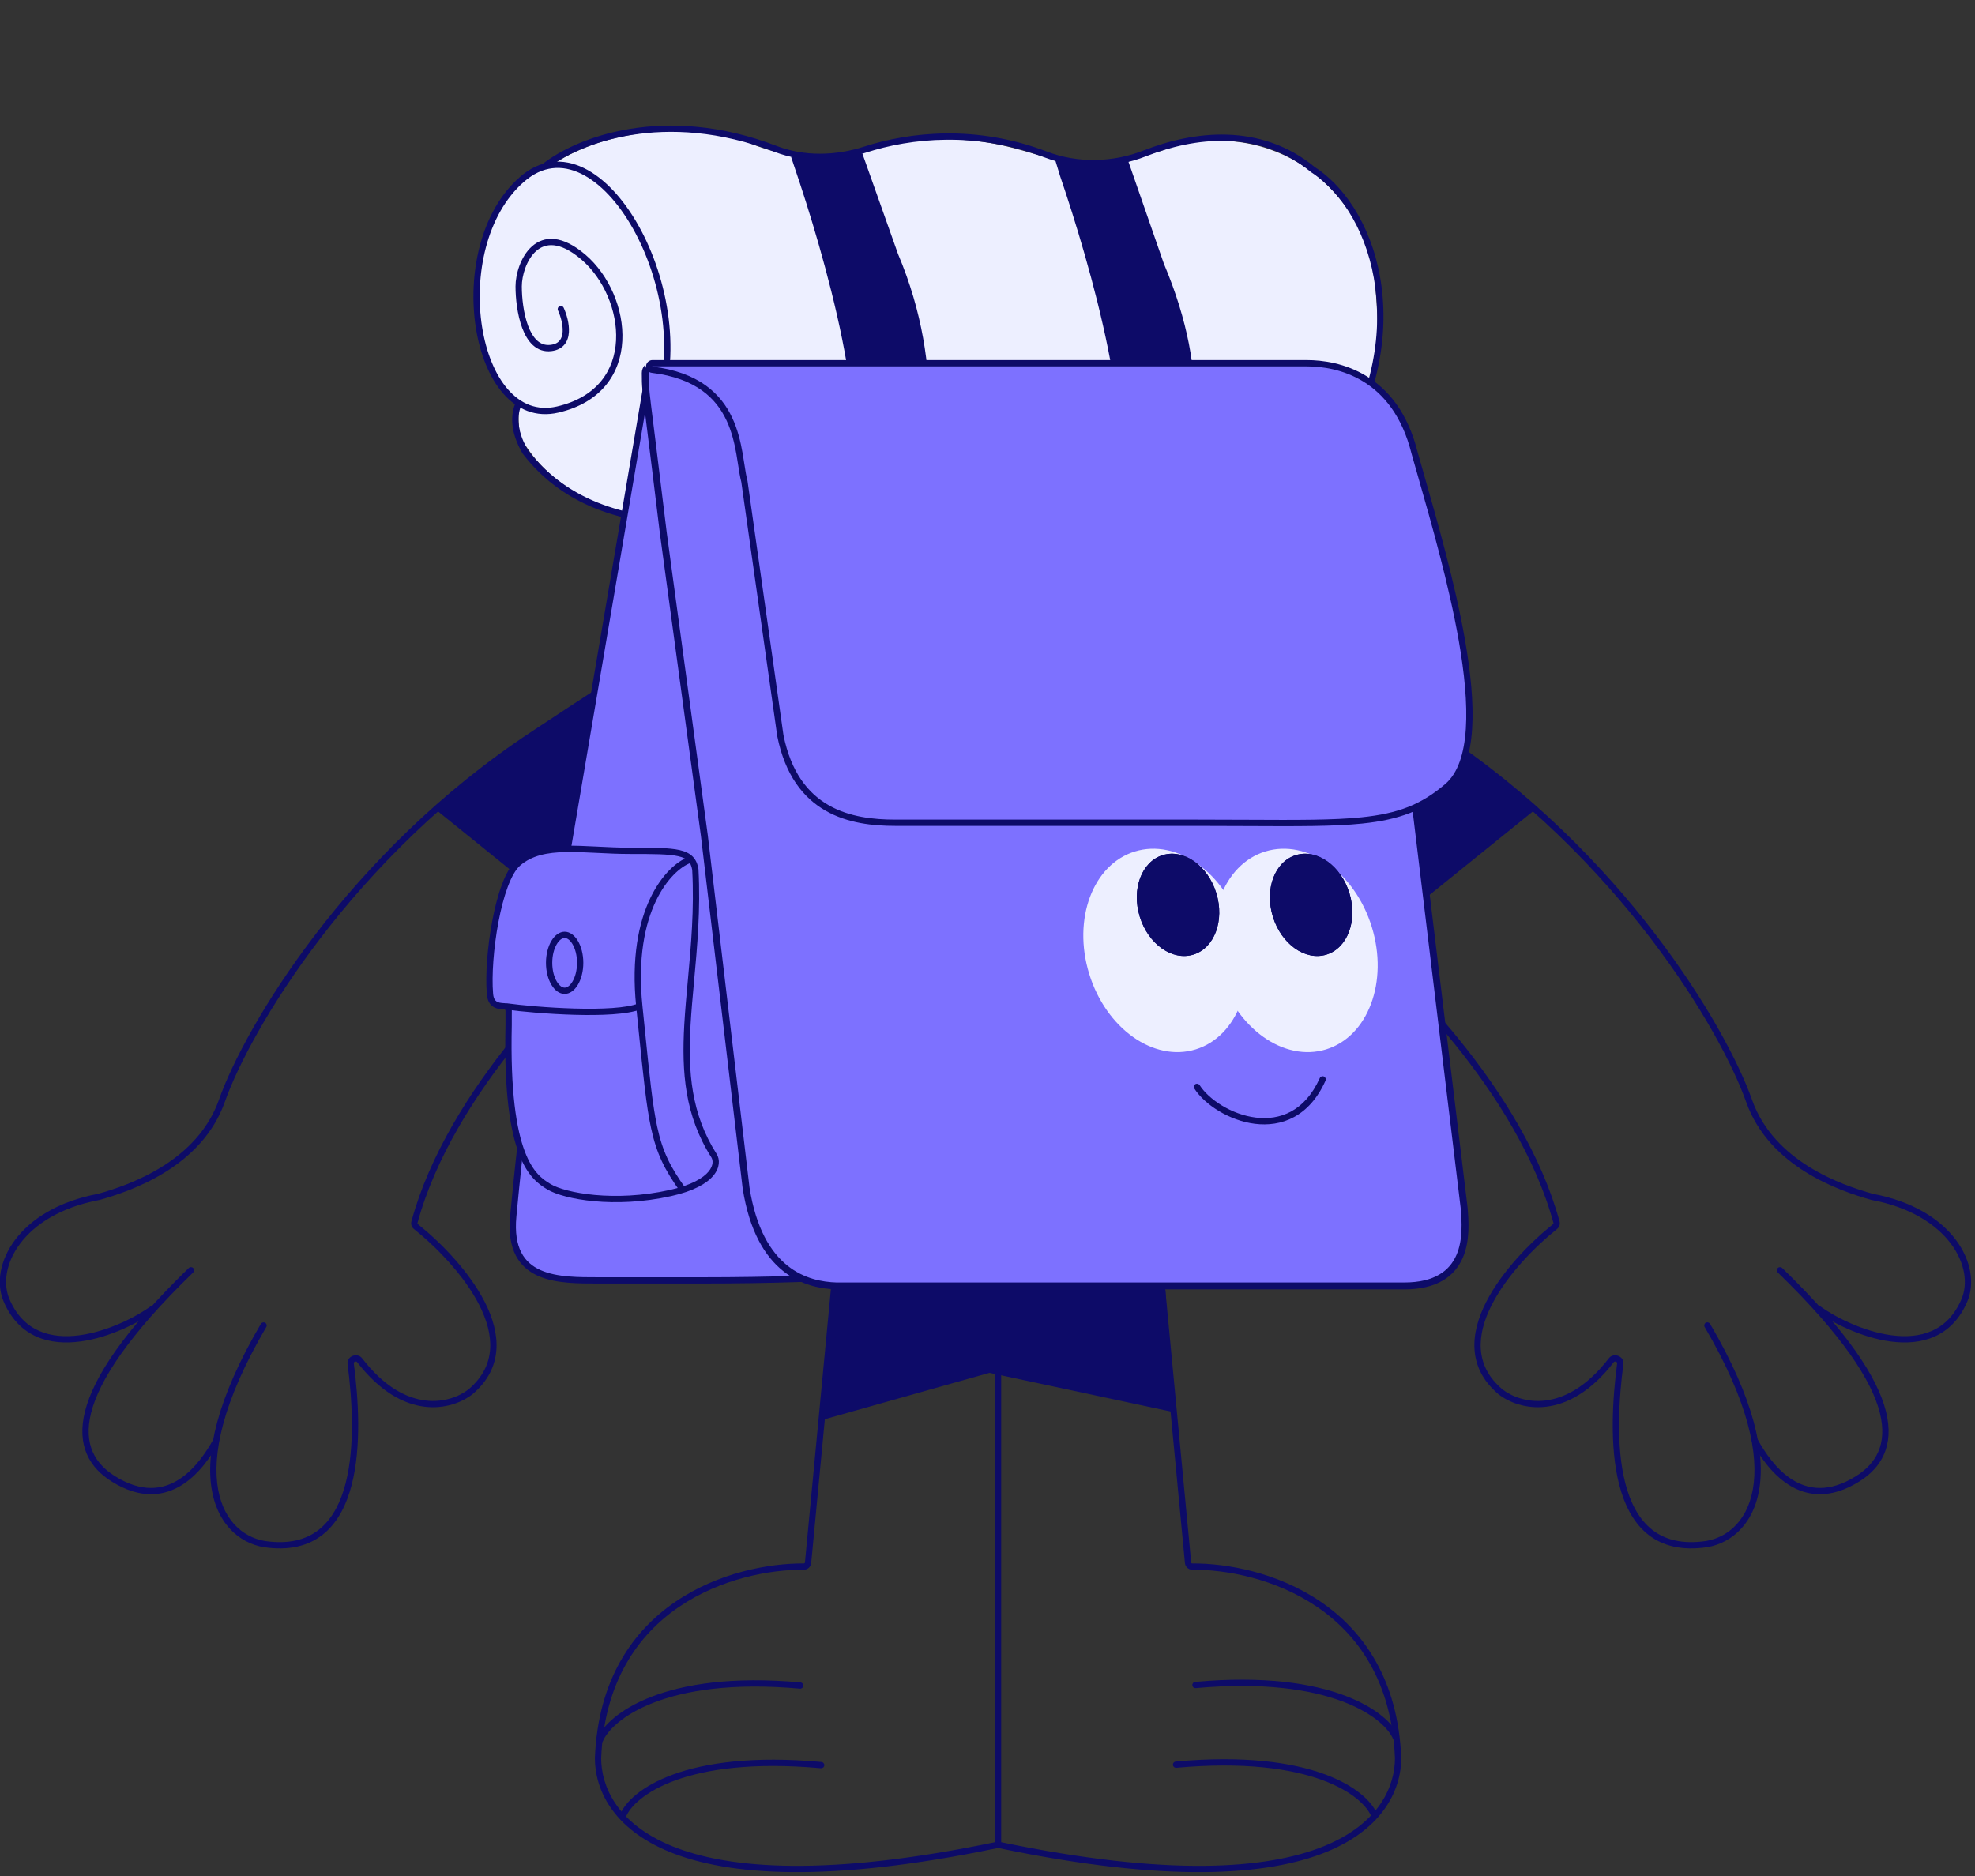 <svg width="400" height="380" viewBox="0 0 400 380" fill="none" xmlns="http://www.w3.org/2000/svg">
<rect x="0" y="0" width="400" height="380" fill="#333333" stroke="none"/>
<g clip-path="url(#clip0_539_27991)">
<path d="M105.237 81.214C98.111 77.142 96.612 64.814 96.754 59.158C96.075 42.871 106.651 35.123 112.023 33.285C124.239 25.142 141.148 25.933 148.076 27.347C161.988 34.133 172.253 32.154 175.646 30.316C199.823 24.378 209.578 32.861 218.909 33.285C226.374 33.624 235.593 30.599 239.269 29.044C263.7 24.972 275.18 42.899 277.866 52.372C280.836 74.004 277.018 77.821 275.746 82.063C274.728 85.456 270.992 92.803 269.578 94.782L267.457 97.327L263.215 100.296L258.126 102.417L252.188 103.266H248.37L242.856 102.417L238.191 100.296L233.949 98.176L218.255 103.266L211.045 104.962L203.41 105.81H194.927L185.596 104.114L176.689 97.327L163.116 101.569L155.057 104.114L150.391 104.962H145.725L135.97 105.81L126.214 104.114C112.217 99.448 107.782 92.242 106.085 89.697C104.728 87.662 104.954 83.194 105.237 81.214Z" fill="#EDEFFF"/>
<path d="M170.713 99.376C177.542 87.82 166.773 51.004 160.864 33.712L160.207 31.742L167.78 32.008L174.653 31.085L181.876 51.441C191.857 75.081 187.786 95.874 184.503 103.316C182.927 103.316 177.28 99.814 174.653 98.063L170.713 99.376Z" fill="#0D0B68"/>
<path d="M224.559 101.347C231.389 89.79 220.62 52.974 214.71 35.682L213.59 32.008L221.879 33.056L228.435 32.432L235.722 53.412C245.703 77.051 241.474 92.431 238.191 99.873C236.615 99.873 234.112 96.357 228.859 100.297L224.559 101.347Z" fill="#0D0B68"/>
<path fill-rule="evenodd" clip-rule="evenodd" d="M156.87 30.759C134.542 22.18 117.115 29.114 110.697 34.21L109.906 33.214C116.661 27.849 134.56 20.824 157.327 29.571C162.903 31.713 169.244 31.553 174.978 29.705C184.3 26.7 197.755 25.236 212.064 30.71C218.294 33.093 225.419 32.915 231.645 30.466C241.582 26.558 255.256 24.735 266.304 33.855C279.786 42.651 287.734 69.327 269.736 95.794L269.726 95.808L269.716 95.822C267.551 98.67 263.156 102.174 256.954 103.56C250.798 104.936 242.91 104.215 233.718 98.784C227.499 101.736 217.276 105.207 206.363 106.232C195.396 107.262 183.633 105.83 174.56 98.799C166.595 102.286 153.827 106.077 140.913 106.317C127.81 106.559 114.434 103.142 105.855 91.882L105.83 91.849L105.809 91.812C104.458 89.447 103.874 87.44 103.757 85.712C103.64 83.981 103.993 82.572 104.458 81.411L105.639 81.883C105.228 82.912 104.925 84.129 105.027 85.626C105.128 87.119 105.634 88.93 106.893 91.145C115.126 101.922 128.002 105.283 140.889 105.044C153.787 104.805 166.573 100.958 174.394 97.482L174.747 97.325L175.048 97.565C183.797 104.512 195.313 105.992 206.244 104.965C217.166 103.939 227.403 100.418 233.475 97.49L233.784 97.341L234.078 97.518C243.146 102.959 250.806 103.63 256.677 102.318C262.558 101.003 266.695 97.686 268.693 95.065C286.39 69.026 278.343 43.198 265.58 34.902L265.549 34.882L265.521 34.859C254.995 26.148 241.879 27.809 232.111 31.651C225.608 34.208 218.155 34.402 211.61 31.898C197.628 26.55 184.479 27.979 175.368 30.916C169.409 32.837 162.764 33.023 156.87 30.759Z" fill="#0D0B68"/>
<path fill-rule="evenodd" clip-rule="evenodd" d="M111.867 34.075C109.947 34.306 108.011 35.167 106.124 36.818C98.47 43.515 96.011 55.896 97.633 66.2C98.443 71.338 100.256 75.87 102.861 78.86C105.443 81.824 108.785 83.264 112.785 82.341C116.936 81.383 119.842 79.52 121.752 77.182C123.664 74.841 124.611 71.981 124.769 68.974C125.087 62.934 122.215 56.394 117.768 52.582C115.525 50.66 113.673 49.84 112.185 49.684C110.72 49.53 109.539 50.011 108.589 50.851C107.625 51.705 106.894 52.937 106.405 54.259C105.916 55.578 105.685 56.94 105.685 58.008C105.685 60.266 106.01 63.465 106.958 65.993C107.432 67.257 108.043 68.302 108.8 68.987C109.536 69.653 110.421 69.993 111.536 69.853C112.453 69.739 113.009 69.396 113.356 68.969C113.713 68.529 113.905 67.929 113.952 67.21C114.046 65.753 113.532 64.025 113.006 62.868C112.86 62.548 113.002 62.171 113.322 62.026C113.642 61.88 114.019 62.022 114.164 62.342C114.733 63.592 115.335 65.541 115.221 67.292C115.164 68.175 114.921 69.061 114.344 69.772C113.756 70.495 112.879 70.968 111.694 71.116C110.182 71.305 108.934 70.824 107.946 69.93C106.979 69.056 106.277 67.802 105.766 66.44C104.744 63.715 104.412 60.347 104.412 58.008C104.412 56.778 104.674 55.267 105.211 53.817C105.748 52.368 106.577 50.933 107.746 49.898C108.931 48.85 110.458 48.223 112.318 48.419C114.154 48.611 116.241 49.597 118.596 51.615C123.341 55.683 126.379 62.604 126.04 69.041C125.87 72.272 124.847 75.403 122.737 77.987C120.625 80.574 117.457 82.569 113.071 83.581C108.535 84.628 104.736 82.949 101.901 79.695C99.089 76.467 97.209 71.683 96.376 66.397C94.716 55.852 97.181 42.952 105.286 35.86C107.339 34.064 109.508 33.078 111.715 32.812C113.919 32.546 116.117 33.004 118.222 34.022C122.417 36.05 126.295 40.317 129.325 45.713C135.382 56.5 138.235 72.137 133.217 84.513C133.085 84.839 132.714 84.996 132.388 84.864C132.063 84.732 131.906 84.361 132.038 84.035C136.87 72.115 134.142 56.89 128.215 46.336C125.253 41.061 121.539 37.039 117.669 35.168C115.742 34.236 113.789 33.843 111.867 34.075Z" fill="#0D0B68"/>
<path fill-rule="evenodd" clip-rule="evenodd" d="M235.132 258.72C234.782 258.753 234.525 259.064 234.559 259.414L239.988 316.61C240.062 317.383 240.709 317.968 241.486 317.962C248.328 317.914 258.304 319.751 266.704 325.454C275.07 331.134 281.912 340.671 282.524 356.141C282.52 361.65 279.513 369.347 268.098 373.975C256.616 378.631 236.615 380.18 202.687 373.137C202.343 373.065 202.006 373.286 201.935 373.63C201.863 373.974 202.084 374.311 202.428 374.382C236.442 381.444 256.744 379.952 268.577 375.154C280.469 370.332 283.797 362.169 283.797 356.128L283.797 356.116L283.796 356.103C283.171 340.211 276.112 330.303 267.419 324.401C258.756 318.52 248.51 316.641 241.477 316.69C241.36 316.691 241.266 316.606 241.255 316.489L235.825 259.293C235.792 258.944 235.482 258.687 235.132 258.72Z" fill="#0D0B68"/>
<path fill-rule="evenodd" clip-rule="evenodd" d="M169.149 258.72C169.499 258.753 169.756 259.064 169.723 259.414L164.293 316.61C164.22 317.383 163.572 317.968 162.795 317.962C155.953 317.914 145.977 319.751 137.577 325.454C129.211 331.134 122.369 340.671 121.757 356.141C121.761 361.65 124.768 369.347 136.183 373.975C147.666 378.631 167.666 380.18 201.594 373.137C201.938 373.065 202.275 373.286 202.346 373.63C202.418 373.974 202.197 374.311 201.853 374.382C167.839 381.444 147.538 379.952 135.705 375.154C123.812 370.332 120.484 362.169 120.484 356.128L120.484 356.116L120.485 356.103C121.11 340.211 128.169 330.303 136.863 324.401C145.525 318.52 155.771 316.641 162.804 316.69C162.921 316.691 163.015 316.606 163.026 316.489L168.456 259.293C168.489 258.944 168.799 258.687 169.149 258.72Z" fill="#0D0B68"/>
<path d="M169.474 259.746H203.341V276.593L188.007 280.903L167.168 286.78L169.474 259.746Z" fill="#0D0B68"/>
<path fill-rule="evenodd" clip-rule="evenodd" d="M168.891 259.109H203.978V277.075L188.181 281.515L166.457 287.642L168.891 259.109ZM170.059 260.382L167.881 285.918L187.835 280.291L202.706 276.111V260.382H170.059Z" fill="#0D0B68"/>
<path d="M235.282 259.746H198.316V276.985L236.848 285.213L235.282 259.746Z" fill="#0D0B68"/>
<path fill-rule="evenodd" clip-rule="evenodd" d="M235.881 259.109H197.68V277.5L237.535 286.01L235.881 259.109ZM234.684 260.382L236.162 284.416L198.953 276.47V260.382H234.684Z" fill="#0D0B68"/>
<path fill-rule="evenodd" clip-rule="evenodd" d="M202.132 261.005C202.484 261.005 202.769 261.29 202.769 261.641V373.617C202.769 373.969 202.484 374.253 202.132 374.253C201.781 374.253 201.496 373.969 201.496 373.617V261.641C201.496 261.29 201.781 261.005 202.132 261.005Z" fill="#0D0B68"/>
<path fill-rule="evenodd" clip-rule="evenodd" d="M132.346 344.903C125.989 347.375 122.956 350.655 122.131 352.653C121.996 352.977 121.624 353.132 121.3 352.998C120.975 352.863 120.82 352.491 120.955 352.167C121.964 349.724 125.356 346.256 131.885 343.717C138.439 341.169 148.215 339.528 162.129 340.788C162.479 340.82 162.737 341.129 162.705 341.479C162.674 341.829 162.364 342.087 162.014 342.056C148.248 340.809 138.677 342.441 132.346 344.903Z" fill="#0D0B68"/>
<path fill-rule="evenodd" clip-rule="evenodd" d="M136.789 360.626C130.539 362.899 127.621 365.98 126.799 367.97C126.664 368.294 126.292 368.449 125.968 368.315C125.643 368.18 125.488 367.808 125.623 367.484C126.635 365.033 129.93 361.767 136.354 359.43C142.801 357.084 152.467 355.646 166.373 356.906C166.723 356.938 166.981 357.247 166.949 357.597C166.917 357.947 166.608 358.205 166.258 358.173C152.484 356.926 143.015 358.361 136.789 360.626Z" fill="#0D0B68"/>
<path fill-rule="evenodd" clip-rule="evenodd" d="M271.889 344.639C278.269 347.035 281.313 350.238 282.135 352.228C282.269 352.553 282.641 352.708 282.966 352.573C283.291 352.439 283.445 352.067 283.311 351.742C282.299 349.292 278.88 345.905 272.337 343.448C265.765 340.98 255.973 339.419 242.062 340.679C241.712 340.711 241.454 341.02 241.486 341.37C241.517 341.72 241.827 341.978 242.177 341.947C255.946 340.699 265.538 342.254 271.889 344.639Z" fill="#0D0B68"/>
<path fill-rule="evenodd" clip-rule="evenodd" d="M267.715 360.535C273.965 362.809 276.883 365.89 277.705 367.879C277.839 368.204 278.212 368.358 278.536 368.224C278.861 368.09 279.015 367.718 278.881 367.393C277.869 364.942 274.574 361.676 268.15 359.339C261.703 356.994 252.037 355.556 238.131 356.816C237.781 356.847 237.523 357.157 237.555 357.507C237.586 357.857 237.896 358.115 238.246 358.083C252.02 356.835 261.489 358.27 267.715 360.535Z" fill="#0D0B68"/>
<path fill-rule="evenodd" clip-rule="evenodd" d="M44.18 301.73C45.436 308.626 49.97 311.855 54.51 312.251L54.517 312.252L54.524 312.252C59.164 312.756 62.525 311.639 64.966 309.534C67.426 307.412 69.025 304.224 69.998 300.46C71.946 292.921 71.317 283.336 70.391 276.29C70.281 275.454 70.858 274.867 71.438 274.644C72.017 274.423 72.828 274.471 73.329 275.122C77.839 280.974 82.357 283.218 86.148 283.681C89.95 284.146 93.106 282.832 94.911 281.409C97.78 278.975 99.057 276.218 99.266 273.345C99.477 270.446 98.604 267.37 97.058 264.33C93.963 258.243 88.269 252.487 83.829 248.943C83.369 248.576 83.169 247.977 83.325 247.405C86.962 234.01 95.102 221.099 103.776 210.412C112.453 199.722 121.7 191.215 127.603 186.627L127.603 186.626C131.091 183.917 136.745 179.643 142.376 175.621C147.994 171.609 153.632 167.816 157.071 166.097C157.385 165.94 157.768 166.066 157.925 166.38C158.082 166.694 157.955 167.076 157.64 167.233C154.305 168.9 148.746 172.634 143.117 176.654C137.502 180.664 131.862 184.928 128.385 187.629C122.557 192.159 113.38 200.598 104.766 211.211C96.147 221.83 88.126 234.581 84.555 247.735C84.533 247.815 84.558 247.896 84.626 247.95C89.138 251.552 94.985 257.441 98.194 263.754C99.801 266.913 100.77 270.225 100.537 273.435C100.301 276.669 98.849 279.739 95.727 282.385L95.718 282.392L95.71 282.399C93.667 284.012 90.172 285.454 85.991 284.943C81.793 284.429 76.989 281.958 72.319 275.897C72.254 275.813 72.104 275.75 71.893 275.831C71.684 275.911 71.643 276.04 71.654 276.123C72.584 283.194 73.244 292.986 71.231 300.776C70.223 304.676 68.529 308.14 65.798 310.495C63.048 312.866 59.321 314.05 54.391 313.517C49.263 313.066 44.281 309.397 42.927 301.959C41.582 294.571 43.816 283.52 52.831 268.165C53.009 267.862 53.399 267.76 53.703 267.937C54.006 268.114 54.108 268.503 53.93 268.806C44.979 284.053 42.915 294.78 44.18 301.73Z" fill="#0D0B68"/>
<path fill-rule="evenodd" clip-rule="evenodd" d="M36.265 299.667C39.571 297.552 41.85 293.979 43.154 291.654C43.326 291.347 43.714 291.237 44.021 291.408C44.328 291.579 44.438 291.967 44.266 292.273C42.947 294.625 40.54 298.441 36.951 300.737C35.144 301.893 33.026 302.67 30.598 302.673C28.169 302.675 25.481 301.902 22.533 300.041L22.874 299.504L22.533 300.041C20.409 298.7 18.625 296.924 17.602 294.575C16.578 292.221 16.345 289.356 17.215 285.891C18.943 279 25.051 269.638 38.23 256.846C38.482 256.601 38.885 256.607 39.13 256.858C39.376 257.109 39.37 257.512 39.117 257.757C25.974 270.514 20.088 279.667 18.45 286.198C17.636 289.443 17.878 292.015 18.771 294.067C19.667 296.124 21.245 297.723 23.216 298.967C26 300.725 28.455 301.404 30.598 301.402C32.741 301.4 34.624 300.717 36.265 299.667Z" fill="#0D0B68"/>
<path d="M89.485 164.164L122.488 190.821L156.882 165.254L135.717 132.329C130.743 133.79 92.914 159.139 89.485 164.164Z" fill="#0D0B68"/>
<path fill-rule="evenodd" clip-rule="evenodd" d="M122.471 191.626L88.628 164.29L88.959 163.805C89.441 163.098 90.47 162.103 91.837 160.93C93.223 159.742 95.013 158.325 97.071 156.768C101.189 153.654 106.404 149.962 111.663 146.384C116.922 142.806 122.232 139.338 126.541 136.672C128.695 135.339 130.604 134.204 132.133 133.354C133.64 132.517 134.835 131.924 135.536 131.719L135.993 131.584L157.738 165.41L122.471 191.626ZM122.503 190.016L156.025 165.098L135.454 133.099C134.851 133.346 133.938 133.807 132.751 134.467C131.246 135.303 129.356 136.427 127.211 137.754C122.921 140.409 117.627 143.866 112.379 147.436C107.13 151.007 101.934 154.686 97.839 157.783C95.791 159.332 94.024 160.731 92.665 161.896C91.621 162.792 90.849 163.524 90.373 164.064L122.503 190.016Z" fill="#0D0B68"/>
<path fill-rule="evenodd" clip-rule="evenodd" d="M16.082 270.473C21.855 269.709 27.652 266.702 30.553 264.583C30.837 264.375 31.236 264.436 31.443 264.719C31.651 265.002 31.589 265.4 31.305 265.608C28.28 267.817 22.286 270.934 16.248 271.733C13.222 272.134 10.14 271.958 7.407 270.75C4.657 269.535 2.318 267.299 0.758 263.686C-0.812 260.051 -0.072 255.31 3.06 251.141C6.198 246.966 11.743 243.339 19.89 241.816C23.034 240.929 28.04 239.306 32.818 236.329C37.607 233.346 42.129 229.026 44.342 222.758C49.474 208.219 70.265 172.79 107.753 148.137C116.155 142.547 134.354 130.655 139.666 127.998C139.981 127.841 140.364 127.968 140.521 128.281C140.678 128.595 140.551 128.977 140.236 129.134C135.013 131.746 116.897 143.58 108.457 149.195L108.454 149.197C71.215 173.686 50.59 208.882 45.543 223.179C43.204 229.804 38.436 234.326 33.491 237.407C28.549 240.486 23.392 242.149 20.206 243.047L20.178 243.054L20.15 243.06C12.245 244.532 6.996 248.021 4.079 251.903C1.153 255.796 0.58 260.059 1.928 263.182C3.371 266.523 5.489 268.512 7.924 269.588C10.376 270.672 13.203 270.854 16.082 270.473Z" fill="#0D0B68"/>
<path fill-rule="evenodd" clip-rule="evenodd" d="M354.999 301.73C353.744 308.626 349.21 311.855 344.669 312.251L344.663 312.252L344.656 312.252C340.015 312.756 336.655 311.639 334.214 309.534C331.753 307.412 330.155 304.224 329.182 300.46C327.234 292.921 327.863 283.336 328.789 276.29C328.899 275.454 328.322 274.867 327.742 274.644C327.163 274.423 326.352 274.471 325.85 275.122C321.341 280.974 316.823 283.218 313.032 283.681C309.23 284.146 306.074 282.832 304.269 281.409C301.399 278.975 300.123 276.218 299.914 273.345C299.703 270.446 300.576 267.37 302.122 264.33C305.217 258.243 310.911 252.487 315.35 248.943C315.811 248.576 316.01 247.977 315.855 247.405C312.218 234.01 304.077 221.099 295.404 210.412C286.726 199.722 277.48 191.215 271.577 186.627L271.576 186.626C268.089 183.917 262.435 179.643 256.803 175.621C251.186 171.609 245.547 167.816 242.109 166.097C241.794 165.94 241.412 166.066 241.255 166.38C241.097 166.694 241.225 167.076 241.54 167.233C244.874 168.9 250.434 172.634 256.063 176.654C261.678 180.664 267.318 184.928 270.795 187.629C276.623 192.159 285.799 200.598 294.414 211.211C303.033 221.83 311.054 234.581 314.625 247.735C314.647 247.815 314.622 247.896 314.554 247.95C310.041 251.552 304.195 257.441 300.985 263.754C299.379 266.913 298.41 270.225 298.643 273.435C298.878 276.669 300.331 279.739 303.453 282.385L303.461 282.392L303.47 282.399C305.512 284.012 309.008 285.454 313.189 284.943C317.387 284.429 322.191 281.958 326.861 275.897C326.925 275.813 327.075 275.75 327.287 275.831C327.496 275.911 327.537 276.04 327.526 276.123C326.596 283.194 325.935 292.986 327.948 300.776C328.956 304.676 330.651 308.14 333.382 310.495C336.131 312.866 339.859 314.05 344.789 313.517C349.916 313.066 354.899 309.397 356.253 301.959C357.598 294.571 355.363 283.52 346.349 268.165C346.171 267.862 345.78 267.76 345.477 267.937C345.173 268.114 345.072 268.503 345.25 268.806C354.201 284.053 356.265 294.78 354.999 301.73Z" fill="#0D0B68"/>
<path fill-rule="evenodd" clip-rule="evenodd" d="M362.915 299.667C359.608 297.552 357.33 293.979 356.025 291.654C355.853 291.347 355.465 291.237 355.158 291.408C354.851 291.579 354.742 291.967 354.914 292.273C356.233 294.625 358.639 298.441 362.228 300.737C364.035 301.893 366.153 302.67 368.582 302.673C371.01 302.675 373.698 301.902 376.646 300.041L376.305 299.504L376.646 300.041C378.771 298.7 380.555 296.924 381.577 294.575C382.602 292.221 382.834 289.356 381.965 285.891C380.237 279 374.128 269.638 360.95 256.846C360.698 256.601 360.294 256.607 360.049 256.858C359.804 257.109 359.81 257.512 360.062 257.757C373.205 270.514 379.091 279.667 380.729 286.198C381.543 289.443 381.302 292.015 380.409 294.067C379.513 296.124 377.934 297.723 375.964 298.967C373.18 300.725 370.725 301.404 368.581 301.402C366.438 301.4 364.556 300.717 362.915 299.667Z" fill="#0D0B68"/>
<path d="M309.695 164.164L276.691 190.821L242.297 165.254L263.463 132.329C268.436 133.79 306.265 159.139 309.695 164.164Z" fill="#0D0B68"/>
<path fill-rule="evenodd" clip-rule="evenodd" d="M276.709 191.626L310.552 164.29L310.221 163.805C309.739 163.098 308.71 162.103 307.343 160.93C305.957 159.742 304.167 158.325 302.109 156.768C297.991 153.654 292.776 149.962 287.517 146.384C282.257 142.806 276.948 139.338 272.639 136.672C270.485 135.339 268.576 134.204 267.047 133.354C265.54 132.517 264.344 131.924 263.644 131.719L263.187 131.584L241.442 165.41L276.709 191.626ZM276.676 190.016L243.155 165.098L263.726 133.099C264.328 133.346 265.242 133.807 266.429 134.467C267.934 135.303 269.824 136.427 271.969 137.754C276.259 140.409 281.553 143.866 286.801 147.436C292.05 151.007 297.246 154.686 301.341 157.783C303.389 159.332 305.156 160.731 306.514 161.896C307.559 162.792 308.331 163.524 308.806 164.064L276.676 190.016Z" fill="#0D0B68"/>
<path fill-rule="evenodd" clip-rule="evenodd" d="M383.097 270.473C377.324 269.709 371.528 266.702 368.627 264.583C368.343 264.375 367.944 264.436 367.736 264.719C367.529 265.002 367.591 265.4 367.875 265.608C370.9 267.817 376.894 270.934 382.931 271.733C385.957 272.134 389.04 271.958 391.773 270.75C394.522 269.535 396.862 267.299 398.422 263.686C399.991 260.051 399.252 255.31 396.12 251.141C392.982 246.966 387.436 243.339 379.29 241.816C376.146 240.929 371.139 239.306 366.362 236.329C361.573 233.346 357.051 229.026 354.838 222.758C349.705 208.219 328.914 172.79 291.427 148.137C283.025 142.547 264.826 130.655 259.513 127.998C259.199 127.841 258.816 127.968 258.659 128.281C258.502 128.595 258.629 128.977 258.944 129.134C264.167 131.746 282.283 143.58 290.723 149.195L290.726 149.197C327.965 173.686 348.589 208.882 353.637 223.179C355.976 229.804 360.743 234.326 365.688 237.407C370.631 240.486 375.788 242.149 378.973 243.047L379.001 243.054L379.03 243.06C386.934 244.532 392.184 248.021 395.101 251.903C398.027 255.796 398.6 260.059 397.251 263.182C395.809 266.523 393.691 268.512 391.256 269.588C388.804 270.672 385.977 270.854 383.097 270.473Z" fill="#0D0B68"/>
<path d="M142.442 259.354C168.447 259.354 198.093 257.794 194.972 253.634L153.884 74.615H131.519L109.544 204.002C107.26 214.922 105.279 232.219 103.954 246.354C102.706 259.666 113.316 259.354 121.638 259.354H142.442Z" fill="#7D71FF"/>
<path fill-rule="evenodd" clip-rule="evenodd" d="M154.391 73.979H130.982L108.919 203.884C106.628 214.843 104.646 232.165 103.321 246.294C103.001 249.701 103.433 252.309 104.455 254.292C105.482 256.286 107.072 257.585 108.947 258.426C110.809 259.261 112.958 259.647 115.136 259.829C117.118 259.994 119.164 259.992 121.076 259.99C121.265 259.99 121.452 259.99 121.638 259.99H142.442C155.453 259.99 169.387 259.6 179.686 258.688C184.827 258.232 189.099 257.644 191.902 256.898C193.285 256.53 194.398 256.101 195.07 255.575C195.411 255.308 195.708 254.962 195.804 254.519C195.895 254.101 195.784 253.71 195.565 253.372L154.391 73.979ZM153.377 75.251L194.383 253.908L194.463 254.016C194.578 254.169 194.564 254.234 194.561 254.248C194.553 254.285 194.507 254.4 194.286 254.573C193.832 254.929 192.938 255.305 191.574 255.668C188.884 256.384 184.704 256.966 179.573 257.42C169.328 258.328 155.436 258.718 142.442 258.718H121.638C121.453 258.718 121.267 258.718 121.081 258.718C119.16 258.719 117.167 258.721 115.241 258.56C113.128 258.384 111.142 258.016 109.468 257.265C107.806 256.52 106.458 255.402 105.586 253.71C104.709 252.007 104.283 249.662 104.588 246.413C105.913 232.278 107.891 215.014 110.167 204.132L110.17 204.121L132.057 75.251H153.377Z" fill="#0D0B68"/>
<path fill-rule="evenodd" clip-rule="evenodd" d="M130.596 73.96C130.173 74.416 129.987 74.986 129.987 75.561C129.987 78.422 129.998 78.507 131.099 87.315C131.64 91.641 132.444 98.072 133.638 107.969L133.639 107.979L141.96 169.327L150.415 240.747L150.42 240.775C151.776 249.347 154.885 254.465 158.593 257.44C162.288 260.405 166.384 261.085 169.408 261.177L169.429 261.178H284.393C287.692 261.178 290.259 260.533 292.223 259.377C294.202 258.211 295.469 256.582 296.251 254.796C297.772 251.318 297.457 247.196 297.23 244.577L297.228 244.553L284.082 135.911L170.412 154.853C168.238 154.839 166.978 154.423 166.229 153.897C165.507 153.389 165.089 152.658 164.859 151.601C164.62 150.497 164.614 149.167 164.655 147.586C164.661 147.367 164.667 147.144 164.674 146.917C164.714 145.564 164.757 144.076 164.64 142.623M149.38 84.802C151.686 87.097 153.4 89.603 154.093 92.14C156.557 101.176 160.812 128.848 161.849 142.835L161.849 142.845C161.954 144.132 161.916 145.448 161.876 146.809C161.87 147.043 161.863 147.277 161.857 147.514C161.816 149.069 161.804 150.718 162.124 152.194C162.454 153.715 163.16 155.161 164.619 156.187C166.039 157.185 167.985 157.652 170.526 157.652H170.642L281.655 139.154L294.443 244.842C294.677 247.544 294.878 250.95 293.686 253.674C293.11 254.991 292.211 256.135 290.802 256.964C289.378 257.803 287.336 258.378 284.393 258.378H169.472C166.778 258.294 163.378 257.69 160.345 255.257C157.323 252.832 154.471 248.432 153.189 240.364L144.738 168.986L136.417 107.633C136.417 107.63 136.417 107.627 136.416 107.624C133.353 82.25 132.875 79.726 132.801 77.191C132.789 76.788 132.787 76.385 132.787 75.89C133.1 75.856 133.634 75.88 134.418 76.046C136.245 76.432 138.822 77.452 141.559 78.989C144.284 80.519 147.086 82.517 149.38 84.802Z" fill="#0D0B68"/>
<path d="M295.834 244.698L282.866 137.532L170.524 156.252C160.954 156.252 163.763 149.145 163.243 142.731C162.202 128.691 157.938 100.924 155.441 91.772C152.32 80.332 131.385 71.273 131.385 75.561C131.385 79.714 131.385 77.641 135.026 107.801L143.348 169.162L151.8 240.555C154.437 257.214 163.727 259.604 169.448 259.778H284.391C296.874 259.778 296.296 250.022 295.834 244.698Z" fill="#7D71FF"/>
<path d="M293.139 159.282C304.061 149.922 292.229 112.056 286.508 91.775C282.588 75.967 270.905 73.575 264.663 73.575H132.13C131.625 73.575 131.309 74.12 131.56 74.558C131.664 74.74 131.857 74.862 132.065 74.887C150.434 77.108 149.21 91.81 150.761 97.495L158.043 148.976C161.163 164.576 172.474 166.656 181.316 166.656H242.168C273.895 166.656 283.126 167.862 293.139 159.282Z" fill="#7D71FF"/>
<path fill-rule="evenodd" clip-rule="evenodd" d="M276.79 76.205C272.466 73.549 267.857 72.939 264.664 72.939H132.13C131.137 72.939 130.515 74.012 131.008 74.874C131.218 75.241 131.594 75.471 131.989 75.519C136.497 76.064 139.758 77.368 142.149 79.075C144.538 80.78 146.09 82.911 147.144 85.162C148.201 87.419 148.756 89.796 149.143 91.987C149.273 92.725 149.385 93.454 149.493 94.153C149.696 95.467 149.882 96.674 150.137 97.624L157.416 149.083L157.419 149.101C159.011 157.059 162.717 161.647 167.219 164.219C171.687 166.772 176.86 167.292 181.317 167.292H242.169C245.912 167.292 249.347 167.309 252.509 167.325C262.715 167.375 270.084 167.412 275.862 166.82C283.489 166.038 288.43 164.155 293.553 159.765C296.485 157.253 297.81 152.91 298.15 147.678C298.493 142.421 297.849 136.12 296.692 129.514C294.697 118.127 291.152 105.726 288.383 96.037C287.94 94.488 287.517 93.008 287.124 91.612C285.125 83.564 281.131 78.871 276.79 76.205ZM276.124 77.289C280.163 79.77 283.968 84.175 285.891 91.928L285.893 91.938L285.896 91.948C286.293 93.353 286.718 94.841 287.163 96.397C289.933 106.091 293.456 118.419 295.439 129.733C296.589 136.299 297.213 142.486 296.881 147.596C296.547 152.731 295.255 156.631 292.725 158.799C287.836 162.988 283.155 164.793 275.732 165.554C270.028 166.138 262.755 166.102 252.576 166.052C249.403 166.037 245.947 166.02 242.169 166.02H181.317C176.931 166.02 172.028 165.501 167.85 163.114C163.709 160.748 160.201 156.5 158.67 148.869L151.386 97.367L151.375 97.328C151.133 96.439 150.964 95.342 150.768 94.068C150.659 93.354 150.54 92.585 150.396 91.766C150.002 89.533 149.424 87.029 148.297 84.622C147.167 82.209 145.484 79.893 142.888 78.039C140.293 76.187 136.82 74.821 132.142 74.255C132.135 74.255 132.127 74.252 132.119 74.247C132.115 74.244 132.113 74.242 132.112 74.241C132.111 74.238 132.11 74.236 132.109 74.235L132.109 74.234C132.109 74.234 132.109 74.233 132.109 74.233C132.109 74.231 132.109 74.227 132.113 74.222C132.116 74.216 132.119 74.214 132.12 74.213C132.121 74.213 132.121 74.213 132.121 74.213C132.122 74.212 132.125 74.211 132.13 74.211H264.664C267.713 74.211 272.066 74.797 276.124 77.289Z" fill="#0D0B68"/>
<path fill-rule="evenodd" clip-rule="evenodd" d="M261.469 225.155C263.704 223.947 265.756 221.813 267.299 218.375C267.443 218.054 267.819 217.911 268.14 218.055C268.46 218.199 268.604 218.575 268.46 218.896C266.821 222.547 264.593 224.913 262.074 226.274C259.559 227.634 256.807 227.965 254.165 227.638C248.919 226.989 243.971 223.73 241.895 220.498C241.705 220.203 241.791 219.809 242.086 219.619C242.382 219.429 242.775 219.515 242.965 219.81C244.82 222.697 249.416 225.768 254.321 226.375C256.754 226.676 259.23 226.366 261.469 225.155Z" fill="#0D0B68"/>
<path d="M247.003 197.251C250.402 208.321 260.061 215.175 268.577 212.56C277.092 209.944 281.239 198.851 277.839 187.781C274.44 176.711 264.781 169.857 256.265 172.472C247.75 175.087 243.603 186.181 247.003 197.251Z" fill="#EDEFFF"/>
<path d="M220.593 197.251C223.992 208.321 233.651 215.175 242.167 212.56C250.682 209.944 254.829 198.851 251.429 187.781C248.029 176.711 238.37 169.857 229.855 172.472C221.34 175.087 217.193 186.181 220.593 197.251Z" fill="#EDEFFF"/>
<path d="M230.835 185.669C232.545 191.236 237.402 194.682 241.684 193.367C245.966 192.052 248.051 186.473 246.342 180.907C244.632 175.34 239.775 171.894 235.493 173.209C231.211 174.524 229.125 180.103 230.835 185.669Z" fill="#0D0B68"/>
<path d="M230.835 185.669C232.545 191.236 237.402 194.682 241.684 193.367C245.966 192.052 248.051 186.473 246.342 180.907C244.632 175.34 239.775 171.894 235.493 173.209C231.211 174.524 229.125 180.103 230.835 185.669Z" fill="#0D0B68"/>
<path d="M257.792 185.669C259.502 191.236 264.359 194.682 268.641 193.367C272.923 192.052 275.008 186.473 273.299 180.907C271.589 175.34 266.732 171.894 262.45 173.209C258.168 174.524 256.083 180.103 257.792 185.669Z" fill="#0D0B68"/>
<path d="M257.792 185.669C259.502 191.236 264.359 194.682 268.641 193.367C272.923 192.052 275.008 186.473 273.299 180.907C271.589 175.34 266.732 171.894 262.45 173.209C258.168 174.524 256.083 180.103 257.792 185.669Z" fill="#0D0B68"/>
<path d="M101.006 203.441C98.906 203.141 98.881 199.316 99.131 197.441C100.309 183.904 100.619 177.439 107.001 172.949C107.247 172.777 107.54 172.679 107.839 172.661L119.633 171.946C119.716 171.941 119.799 171.943 119.882 171.95L137.009 173.439C140.909 173.739 140.884 179.314 140.384 182.065C139.759 193.316 138.509 216.042 138.509 216.942C138.238 225.081 141.625 231.379 143.848 234.175C144.237 234.664 144.404 235.327 144.073 235.857C142.921 237.706 140.292 239.277 137.384 240.569C134.009 242.069 116.007 244.694 108.882 238.319C103.181 233.219 102.756 218.192 103.256 211.317L103.631 203.446C103.619 203.57 103.083 203.738 101.006 203.441Z" fill="#7D71FF"/>
<path fill-rule="evenodd" clip-rule="evenodd" d="M114.61 172.583C110.794 172.661 107.675 173.286 105.327 175.341C104.444 176.113 103.591 177.622 102.828 179.674C102.075 181.702 101.441 184.174 100.949 186.78C99.963 192.001 99.562 197.674 99.87 201.275C99.951 202.22 100.246 202.628 100.56 202.842C100.918 203.086 101.441 203.181 102.19 203.205C102.983 203.231 103.654 203.869 103.654 204.699V207.639L103.654 207.646C103.339 221.165 104.601 228.788 106.291 233.243C107.132 235.462 108.077 236.886 108.979 237.862C109.881 238.837 110.763 239.391 111.537 239.855C112.99 240.727 116.185 241.661 120.484 242.051C124.757 242.44 130.047 242.285 135.649 241.04C140.124 240.046 142.427 238.603 143.498 237.321C144.552 236.057 144.412 234.973 144.073 234.44C138.672 225.954 138.048 217.126 138.586 207.58C138.754 204.617 139.031 201.593 139.316 198.487C139.951 191.552 140.625 184.205 140.195 176.193C140.051 175.352 139.779 174.791 139.374 174.386C138.958 173.97 138.337 173.655 137.377 173.434C135.418 172.982 132.361 172.977 127.594 172.977C125.298 172.977 123.077 172.867 120.974 172.762C120.895 172.758 120.817 172.754 120.739 172.75C118.559 172.642 116.514 172.545 114.61 172.583ZM121.027 171.49C123.138 171.596 125.331 171.705 127.594 171.705L127.716 171.705C132.337 171.705 135.544 171.705 137.663 172.194C138.751 172.445 139.627 172.839 140.274 173.486C140.927 174.14 141.284 174.987 141.456 176.018L141.462 176.053L141.464 176.088C141.903 184.208 141.214 191.727 140.574 198.713C140.292 201.794 140.019 204.771 139.857 207.651C139.324 217.105 139.96 225.607 145.146 233.757C145.834 234.837 145.819 236.526 144.475 238.136C143.146 239.728 140.525 241.26 135.925 242.282C130.184 243.558 124.761 243.718 120.369 243.319C116.003 242.922 112.581 241.965 110.883 240.946C110.082 240.466 109.073 239.837 108.045 238.725C107.017 237.614 105.992 236.044 105.101 233.694C103.325 229.013 102.066 221.198 102.381 207.624V204.699C102.381 204.591 102.292 204.482 102.148 204.477C101.377 204.452 100.525 204.358 99.843 203.893C99.116 203.397 98.705 202.574 98.603 201.384C98.281 197.632 98.699 191.837 99.698 186.544C100.199 183.894 100.849 181.347 101.636 179.231C102.413 177.138 103.356 175.375 104.489 174.383C107.183 172.026 110.681 171.391 114.584 171.311C116.54 171.271 118.63 171.371 120.802 171.479C120.877 171.483 120.952 171.487 121.027 171.49Z" fill="#0D0B68"/>
<path fill-rule="evenodd" clip-rule="evenodd" d="M128.851 203.915C126.818 184.093 134.979 175.244 139.347 173.635L139.787 174.829C136.174 176.16 128.117 184.284 130.117 203.785C130.284 205.414 130.44 206.95 130.587 208.402C131.554 217.928 132.15 223.81 133.099 228.215C134.18 233.233 135.712 236.305 138.824 240.661L137.789 241.401C134.598 236.935 132.98 233.705 131.855 228.482C130.89 224.003 130.285 218.038 129.321 208.535C129.174 207.08 129.018 205.543 128.851 203.915Z" fill="#0D0B68"/>
<path fill-rule="evenodd" clip-rule="evenodd" d="M116.386 205.558C111.005 205.41 105.492 204.904 102.422 204.481L102.596 203.22C105.618 203.637 111.085 204.139 116.421 204.286C119.089 204.359 121.713 204.343 123.977 204.185C126.259 204.025 128.112 203.725 129.275 203.26L129.747 204.441C128.389 204.984 126.368 205.293 124.066 205.454C121.746 205.616 119.077 205.632 116.386 205.558Z" fill="#0D0B68"/>
<path fill-rule="evenodd" clip-rule="evenodd" d="M115.942 198.829C116.488 197.918 116.868 196.577 116.868 195.028C116.868 193.479 116.488 192.138 115.942 191.227C115.38 190.29 114.781 189.999 114.359 189.999C113.938 189.999 113.339 190.29 112.777 191.227C112.23 192.138 111.851 193.479 111.851 195.028C111.851 196.577 112.23 197.918 112.777 198.829C113.339 199.766 113.938 200.057 114.359 200.057C114.781 200.057 115.38 199.766 115.942 198.829ZM114.359 201.33C116.447 201.33 118.14 198.508 118.14 195.028C118.14 191.547 116.447 188.726 114.359 188.726C112.271 188.726 110.578 191.547 110.578 195.028C110.578 198.508 112.271 201.33 114.359 201.33Z" fill="#0D0B68"/>
</g>
<defs>
<clipPath id="clip0_539_27991">
<rect width="400" height="380" fill="white"/>
</clipPath>
</defs>
</svg>
